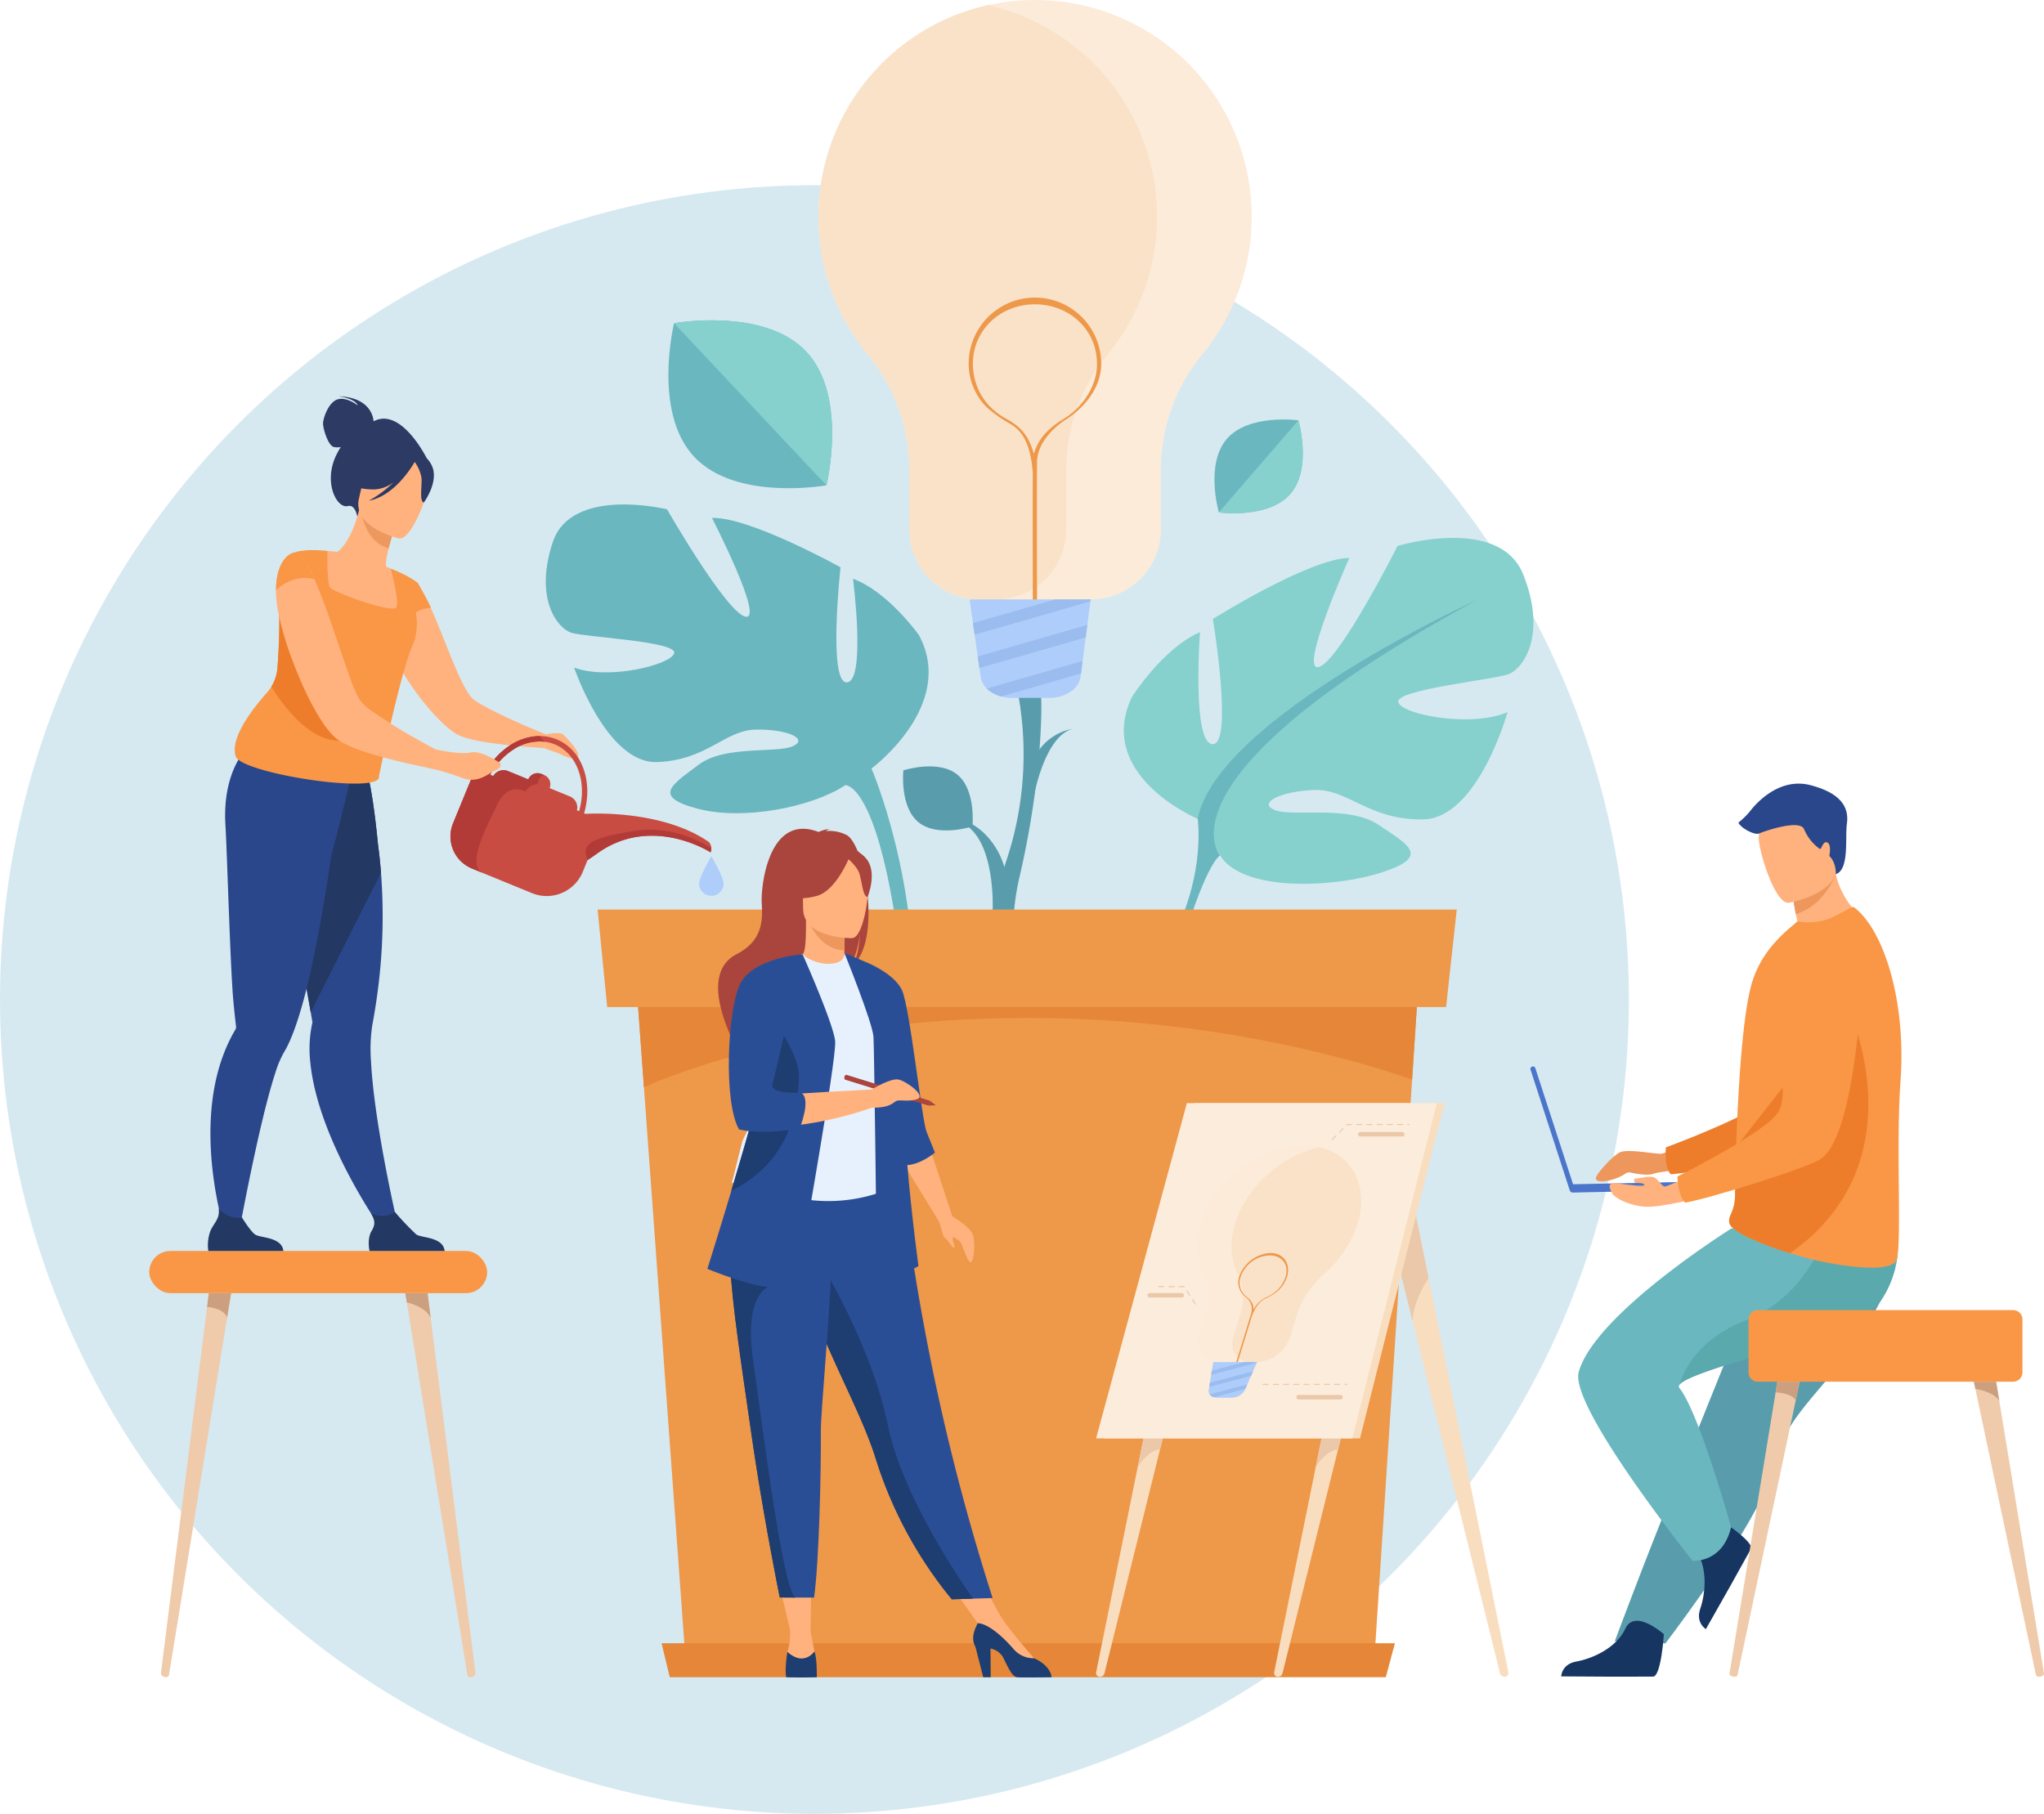 <svg xmlns="http://www.w3.org/2000/svg" width="547.109" height="485.573" viewBox="0 0 547.109 485.573">
  <g id="mitunsheader" transform="translate(-195.674 -130.606)">
    <circle id="Ellipse_16" data-name="Ellipse 16" cx="218" cy="218" r="218" transform="translate(195.674 180.18)" fill="#d6e9f1"/>
    <g id="Gruppe_664" data-name="Gruppe 664" transform="translate(-96.635 -10.394)">
      <g id="Gruppe_667" data-name="Gruppe 667" transform="translate(511.38 141)">
        <path id="Pfad_708" data-name="Pfad 708" d="M1417.983,985.04c-.005-.169.922-19.12-8.233-23.479l.646-.622c4.193,1.465,8.843,5.993,10.7,12.385,1.382,4.75.332,5.795.338,5.974Z" transform="translate(-1371.351 -741.276)" fill="#599dad"/>
        <g id="Gruppe_666" data-name="Gruppe 666" transform="translate(0)">
          <g id="Gruppe_665" data-name="Gruppe 665">
            <path id="Pfad_709" data-name="Pfad 709" d="M1266.42,199a57.762,57.762,0,0,0,13.21,36.85,48.355,48.355,0,0,1,11.1,30.731v16.187a18.766,18.766,0,0,0,18.71,18.71h29.941a18.764,18.764,0,0,0,18.71-18.71V266.55a48.546,48.546,0,0,1,11.161-30.774,58.012,58.012,0,0,0-55.25-93.841q-1.125.2-2.229.45A58.012,58.012,0,0,0,1266.423,199Z" transform="translate(-1266.42 -141)" fill="#fcebd9"/>
            <path id="Pfad_710" data-name="Pfad 710" d="M1266.42,202.78a57.762,57.762,0,0,0,13.21,36.85,48.355,48.355,0,0,1,11.1,30.731v16.187a18.766,18.766,0,0,0,18.71,18.71h4.6a18.764,18.764,0,0,0,18.71-18.71V270.335a48.547,48.547,0,0,1,11.161-30.774,58.014,58.014,0,0,0-32.143-93.391A58.012,58.012,0,0,0,1266.42,202.78Z" transform="translate(-1266.42 -144.785)" fill="#fae2c9"/>
            <path id="Pfad_711" data-name="Pfad 711" d="M1421.422,467.814a35.023,35.023,0,0,0,4.562,3.4c2.368,1.573,6.77,2.58,7.689,13.931-.048,10.084.019,35.454.021,35.738h1.125c0-.281-.064-24.551-.024-35.044h.024c0-.016,0-.265-.019-.688.005-1.12.011-2.055.021-2.741.078-6.531,7.225-11.056,7.3-11.1h0c4.691-2.872,9.87-8.321,9.87-15.185a17.738,17.738,0,0,0-35.476,0,16.544,16.544,0,0,0,4.9,11.683Zm.761-.279a16.537,16.537,0,0,1-4.536-11.407c0-9.16,7.45-15.943,16.61-15.943s16.61,6.783,16.61,15.943c0,6.531-4.528,12.131-9.018,14.786a21.135,21.135,0,0,0-3.879,2.9,13.365,13.365,0,0,0-4,6.432c-.959-3.335-2.411-6.826-7.338-9.377a20.056,20.056,0,0,1-4.45-3.338Z" transform="translate(-1376.308 -358.719)" fill="#ee9849"/>
            <path id="Pfad_712" data-name="Pfad 712" d="M1449.8,739.993l-.064.5-.822,6.306-.217,1.661v.013l-.22,1.672-.82,6.3-.217,1.661v.013l-.22,1.674-.12.924c-.418,3.2-4.075,5.642-8.447,5.642H1428.8a11.2,11.2,0,0,1-2.966-.391h0a9.535,9.535,0,0,1-2.293-.954l-.054-.032a7.615,7.615,0,0,1-1.492-1.139,5.409,5.409,0,0,1-1.634-3.067l-.348-2.443-.222-1.54h0l0-.038h0l-.217-1.508-.836-5.846-.22-1.535-.005-.035-.217-1.514-.906-6.331H1449.8Z" transform="translate(-1376.938 -579.519)" fill="#afcdfb"/>
            <g id="Gruppe_664-2" data-name="Gruppe 664" transform="translate(41.351 160.473)">
              <path id="Pfad_713" data-name="Pfad 713" d="M1448.369,740h-5.57c-8.985,2.6-17.9,5.165-22.03,6.331l.217,1.514.005.035.22,1.535c3.343-.927,11.375-3.226,31-8.916l.064-.5h-3.911Z" transform="translate(-1420.77 -740)" fill="#9abcef"/>
              <path id="Pfad_714" data-name="Pfad 714" d="M1425.764,775.368h0l0,.037h0l.222,1.543c3.869-1.088,11.847-3.376,28.467-8.192l.22-1.672v-.013l.217-1.661c-10.5,3.041-23.214,6.711-29.343,8.455l.217,1.506Z" transform="translate(-1424.269 -758.602)" fill="#9abcef"/>
              <path id="Pfad_715" data-name="Pfad 715" d="M1436.075,809.968l.054.032a9.583,9.583,0,0,0,2.293.954h0c4.557-1.307,11.324-3.26,21.384-6.175l.217-1.674v-.013l.22-1.661c-8.985,2.6-19.3,5.58-25.665,7.4a7.621,7.621,0,0,0,1.492,1.139Z" transform="translate(-1430.88 -784.973)" fill="#9abcef"/>
            </g>
          </g>
          <path id="Pfad_716" data-name="Pfad 716" d="M1351,907.871s-1.045,9.749,4.061,13.9,14.432,1.123,14.432,1.123,1.045-9.749-4.061-13.9S1351,907.871,1351,907.871Z" transform="translate(-1328.276 -701.645)" fill="#599dad"/>
          <path id="Pfad_717" data-name="Pfad 717" d="M1432.524,930.8a110.565,110.565,0,0,1,4.972-48.147,90.114,90.114,0,0,0,3.587-44.362h5.971c.153.865.568,20.754-5.792,48.008-5.722,24.526,4.964,44.5,2.69,44.5h-11.429Z" transform="translate(-1387.455 -651.484)" fill="#599dad"/>
          <path id="Pfad_718" data-name="Pfad 718" d="M1478.849,887.531c.032-.126,2.883-16.481,10.55-18.341h0a14.268,14.268,0,0,0-10.218,7.472c-1.811,3.4-1.176,4.361-1.211,4.5Z" transform="translate(-1421.237 -674.106)" fill="#599dad"/>
        </g>
      </g>
      <g id="Gruppe_671" data-name="Gruppe 671" transform="translate(332.253 475.889)">
        <rect id="Rechteck_66" data-name="Rechteck 66" width="90.449" height="11.289" rx="5.645" transform="translate(0)" fill="#f99746"/>
        <g id="Gruppe_670" data-name="Gruppe 670" transform="translate(3.135 11.287)">
          <g id="Gruppe_668" data-name="Gruppe 668">
            <path id="Pfad_719" data-name="Pfad 719" d="M628.277,1433.17l-1.074,6.606L611.648,1535.4a.772.772,0,0,1-.812.587c-.8,0-1.42-.555-1.337-1.192l12.337-97.926.466-3.7h5.974Z" transform="translate(-609.492 -1433.17)" fill="#efcbab"/>
            <path id="Pfad_720" data-name="Pfad 720" d="M662.01,1433.17l-1.074,6.606c-.737-2.631-5.366-2.907-5.366-2.907l.466-3.7Z" transform="translate(-643.226 -1433.17)" fill="#cca07f"/>
          </g>
          <g id="Gruppe_669" data-name="Gruppe 669" transform="translate(65.397 0.003)">
            <path id="Pfad_721" data-name="Pfad 721" d="M871.04,1536a.77.77,0,0,1-.812-.587l-15.554-95.625-.67-4.12-.4-2.483h5.974l.466,3.7.364,2.9,11.97,95.022c.086.638-.536,1.192-1.337,1.192Z" transform="translate(-853.6 -1433.18)" fill="#efcbab"/>
            <path id="Pfad_722" data-name="Pfad 722" d="M860.4,1439.788c-1.519-3.148-6.4-4.115-6.4-4.115h0l-.4-2.483h5.974l.466,3.7.364,2.9Z" transform="translate(-853.6 -1433.187)" fill="#cca07f"/>
          </g>
        </g>
      </g>
      <g id="Gruppe_672" data-name="Gruppe 672" transform="translate(347.956 247.084)">
        <path id="Pfad_723" data-name="Pfad 723" d="M784.975,543.691c-.019-.544-.439-6.4-9.366-6.711,0,0,4.388.522,5.149,2.454,0,0-2.99-2.384-5.422-1.618s-3.863,5.031-3.877,6.432,1.337,5.923,2.883,6.309a4.676,4.676,0,0,0,1.87,0,21.029,21.029,0,0,0-1.2,2.141c-3.563,7.311.112,14.456,3.126,13.668,1.934-.506,2.481,2.794,2.481,2.794l18.788-15.209s-6.9-14.279-14.432-10.261Z" transform="translate(-740.637 -536.98)" fill="#2c3a64"/>
        <path id="Pfad_724" data-name="Pfad 724" d="M992.486,873.858s3.724-.726,4.573,0,4.889,4.828,4.024,6.175-5.01-1.114-5.872-1.347-3.271-1.173-3.271-1.173l.544-3.654Z" transform="translate(-902.05 -783.371)" fill="#ffb27d"/>
        <path id="Pfad_725" data-name="Pfad 725" d="M756.645,1027.164l-3.992,1.487s-17.333-24.042-19.468-45.193a32.115,32.115,0,0,1,.571-10.812s-.169-.967-.466-2.679c-.137-.8-.305-1.76-.5-2.861-.563-3.228-1.34-7.646-2.226-12.677-2.039-11.576-4.683-26.375-6.735-37.252l1.074-.346,11.635-3.753,2.406-7.638,8.664-2.28s1.934,3.785,3.665,21.671c.319,2.347.608,4.932.828,7.737a153.012,153.012,0,0,1-.825,31.326q-.595,4.661-1.522,9.615a42.885,42.885,0,0,0-.332,9.494c.873,17.29,7.22,44.161,7.22,44.161Z" transform="translate(-705.767 -805.06)" fill="#2b478b"/>
        <path id="Pfad_726" data-name="Pfad 726" d="M752.112,932.558l-18.812,37.4c-.137-.8-.305-1.76-.5-2.861-.563-3.228-1.339-7.646-2.226-12.677-2.039-11.576-4.683-26.375-6.735-37.252l1.074-.346,11.635-3.753,2.406-7.638,8.664-2.28s1.934,3.785,3.665,21.671C751.6,927.167,751.892,929.753,752.112,932.558Z" transform="translate(-705.775 -805.052)" fill="#233862"/>
        <path id="Pfad_727" data-name="Pfad 727" d="M696.31,896.069l-.437-3.734c-7.295,1.937-26.79-5.414-26.79-5.414s-7.067,6.213-6.14,21.105c.453,7.268,1.281,38.157,2.143,47.3.313,3.314.587,5.672.7,6.612v.008a1.312,1.312,0,0,1-.212.809,42.977,42.977,0,0,0-3.191,6.708c-8.482,22.6,1.307,50.435,1.307,50.435l2.54-1.023s5.57-30.977,10.095-44.662a27.167,27.167,0,0,1,2.181-5.235c1.966-3.175,3.793-8.367,5.452-14.536,3.132-11.67,5.655-26.849,7.332-38.567.23.011,5.018-19.806,5.018-19.806Z" transform="translate(-658.248 -793.17)" fill="#2b478b"/>
        <path id="Pfad_728" data-name="Pfad 728" d="M876.728,761.8l-.544,3.654s-.241,0-.664-.029c-1.329-.091-4.56-.271-8.214-.664-5.5-.544-12.021-1.511-14.617-3.11-3.957-2.416-10.448-9.816-14.678-17.215a5.033,5.033,0,0,1-.3-.544c-2.2-3.927-3.745-7.823-3.866-10.933a15.572,15.572,0,0,1,.514-4.954,12.63,12.63,0,0,1,2.234-4.469,2.246,2.246,0,0,1,.423-.514,10.452,10.452,0,0,1,2.869-2.446c.726-.3,1.511.062,2.325.935v.029a13.818,13.818,0,0,1,2.084,3.081c.029.029.062.062.062.091.15.271.3.573.482.906a.714.714,0,0,1,.121.212q.5,1.041,1,2.175c3.716,8.093,7.67,20.355,10.963,24.009,1.42,1.57,7.914,4.651,13.076,6.947C873.709,760.59,876.728,761.8,876.728,761.8Z" transform="translate(-786.292 -671.311)" fill="#ffb27d"/>
        <path id="Pfad_729" data-name="Pfad 729" d="M784.08,677.784a22.782,22.782,0,0,1-8.4,1.969c-12.543.689-15.391-10.309-15.908-17.607a10.555,10.555,0,0,1,4.305-.544c.889.048,1.819.139,2.583.236,1.535-.8,4.292-4.7,5.883-11.209l.541.252,9.05,4.254s-.962,2.944-1.672,5.763c-.555,2.2-.951,4.337-.619,4.932.713.289,1.141.471,1.141.471a.042.042,0,0,0,0,.011A61.969,61.969,0,0,1,784.08,677.784Z" transform="translate(-732.079 -620.183)" fill="#ffb27d"/>
        <path id="Pfad_730" data-name="Pfad 730" d="M818.492,655.817s-.962,2.942-1.672,5.763c-5.291-1.476-6.9-7.038-7.381-10.02l9.052,4.254Z" transform="translate(-768.442 -620.864)" fill="#ed985f"/>
        <path id="Pfad_731" data-name="Pfad 731" d="M817.564,616.176s-12.658-2.928-10.711-10.783,1.623-13.521,9.786-11.983,8.985,4.924,8.975,7.7-4.7,15.624-8.048,15.064Z" transform="translate(-766.399 -578.107)" fill="#ffb27d"/>
        <path id="Pfad_732" data-name="Pfad 732" d="M817.635,592.732c-1.361-2.848-2.963-2.7-3.965-2.191a9.078,9.078,0,0,0-11.78-1.007,15.452,15.452,0,0,1-7.11,7.641s1.945,1.991,7.579,1.948a9.27,9.27,0,0,0,5.029-1.894,30.3,30.3,0,0,1-6.6,4.921c7.054-1.35,11.785-9.519,12.27-10.384a10.182,10.182,0,0,1,1.838,4.348c.131,2.157-.611,6.341.624,6.5,0,0,4.158-5.615,2.119-9.883Z" transform="translate(-757.71 -574.187)" fill="#2c3a64"/>
        <path id="Pfad_733" data-name="Pfad 733" d="M735.734,706.194c-.455-1.369-3.5-6.684-3.5-6.684h0c-.013-.013-1.937-1.776-7.287-3.877a.043.043,0,0,0,0,.011c.086.313,2.368,8.586,1.535,10.352-.847,1.795-16.881-4-17.757-5.323-.7-1.061-.721-6.676-.7-8.862,0-.544.011-.876.011-.876s-5.985-.812-9.35.552a25.922,25.922,0,0,1,1.819,6.071c.046.3.086.605.115.908a12.017,12.017,0,0,1,.048,1.91,3.644,3.644,0,0,1-1.157,2.277,17.609,17.609,0,0,1-2.411,2c-.622.45-1.291.922-1.98,1.433h0a161.965,161.965,0,0,1-.488,16.489,11.282,11.282,0,0,1-2.789,6.274c-3.536,3.965-9.8,11.868-8.426,16.789.1,4.64,39.234,10.735,38.4,5.639,0,0,5.88-28.341,9.058-35.184.115-.252.217-.5.313-.747a15.985,15.985,0,0,0,.5-7.962,7.329,7.329,0,0,1,4.056-1.19Z" transform="translate(-676.04 -649.514)" fill="#f99746"/>
        <path id="Pfad_734" data-name="Pfad 734" d="M738.039,774.413c-7.718-.08-14.255-8.1-18.249-14.5a11.1,11.1,0,0,0,1.6-4.678,161.2,161.2,0,0,0,.488-16.489h0c.691-.512,1.358-.983,1.98-1.433a17.609,17.609,0,0,0,2.411-2c6.32,10.684,22.231,39.216,11.764,39.1Z" transform="translate(-702.81 -682.177)" fill="#ed7d2b"/>
        <path id="Pfad_735" data-name="Pfad 735" d="M770.582,747.767l-1.058,3.866s-1.329-.241-3.443-.635c-.635-.121-1-.212-1-.212-1.691-.332-3.716-.785-5.921-1.267h-.029c-3.775-.906-8-1.993-11.568-3.2a31.757,31.757,0,0,1-6.162-2.749,4.03,4.03,0,0,1-.423-.3c-3.534-2.566-7.732-10.116-10.992-18.212-.453-1.117-.876-2.234-1.3-3.322a82.341,82.341,0,0,1-3.443-11.477,32.313,32.313,0,0,1-.814-5.465,13.091,13.091,0,0,1-.029-1.54c.062-8.758,4.41-9.966,4.41-9.966.091-.029.182-.062.3-.091.755-.121,1.54.391,2.355,1.388a27.436,27.436,0,0,1,3.231,5.706c1.723,3.9,3.534,8.94,5.224,13.952.935,2.749,1.843,5.5,2.749,8.032.514,1.54,1.026,2.99,1.511,4.319a41.406,41.406,0,0,0,2.537,5.888,14.591,14.591,0,0,0,3.716,3.351,135.471,135.471,0,0,0,11.959,7.429c1.69.967,3.293,1.843,4.621,2.566,2.143,1.179,3.563,1.932,3.563,1.932Z" transform="translate(-706.177 -651.33)" fill="#ffb27d"/>
        <path id="Pfad_736" data-name="Pfad 736" d="M734.708,700.343c-5.813-1.6-10.3,2.936-10.3,2.936.072-8.744,4.426-9.942,4.426-9.942,1.752-.726,3.78,2.307,5.872,7Z" transform="translate(-706.192 -651.37)" fill="#f99746"/>
        <path id="Pfad_737" data-name="Pfad 737" d="M676.619,1360.08h-20.1a11.032,11.032,0,0,1,.568-5.388c1-2.229,2.583-3.244,2.2-5.942a7.244,7.244,0,0,0,6.263,2.4c.356.579,2.3,3.668,3.488,4.522,1.313.943,7.172.608,7.574,4.412Z" transform="translate(-656.407 -1131.275)" fill="#233862"/>
        <path id="Pfad_738" data-name="Pfad 738" d="M837.427,1362.547h-20.1s-.753-3.207.568-5.388c1.168-1.932.721-3.03-.145-4.627a7.811,7.811,0,0,0,3.386.638,7.076,7.076,0,0,0,2.99-1.05,72.682,72.682,0,0,0,5.728,6.017c1.313.943,7.172.608,7.574,4.412Z" transform="translate(-774.059 -1133.742)" fill="#233862"/>
        <path id="Pfad_739" data-name="Pfad 739" d="M904.456,911.949l2.781,1.139,13.339,5.468a10.414,10.414,0,0,0,13.55-5.671l1.307-3.188q1.266-.828,2.607-1.787c14.566-10.478,30.313-.281,30.313-.281a2.6,2.6,0,0,0,.206-1.1,2.706,2.706,0,0,0-.64-1.658c-9.811-6.813-23.792-7.63-29.943-7.63-1.948,0-3.108.08-3.108.08l-.372-.153c2.492-8.426-.552-17.006-7.343-19.79a11.943,11.943,0,0,0-4.487-.889,14.812,14.812,0,0,0-8.409,2.767,19.908,19.908,0,0,0-6.231,7.089,3.23,3.23,0,0,0-3.839,1.883l-4.777,11.651a9.276,9.276,0,0,0,5.053,12.069ZM923.8,886.938l-.753-.311a2.664,2.664,0,0,0-1-.2,2.693,2.693,0,0,0-2.491,1.666l-5.436-2.229a3.19,3.19,0,0,0-3.941,1.334l-.8-.329a18.309,18.309,0,0,1,6.3-6.832,12.656,12.656,0,0,1,8.318-2.015,10.206,10.206,0,0,1,2.612.691c6.065,2.486,8.76,10.228,6.55,17.9l-.581-.238a3.186,3.186,0,0,0-1.873-3.719l-5.433-2.229a2.688,2.688,0,0,0-1.465-3.5Z" transform="translate(-833.804 -785.534)" fill="#c94c43"/>
        <path id="Pfad_740" data-name="Pfad 740" d="M1034.3,978.2q1.266-.828,2.607-1.787c14.566-10.478,30.313-.281,30.313-.281a2.6,2.6,0,0,0,.206-1.1c-2.2-1.452-10.467-6.282-20.7-4.632-12,1.934-14.167,3.6-12.422,7.8Z" transform="translate(-932.675 -854.04)" fill="#b23b38"/>
        <path id="Pfad_741" data-name="Pfad 741" d="M904.449,911.942l2.781,1.139c-4.166-2.274.994-11.887,4.013-18.233s7.584-3.445,7.584-3.445a3.629,3.629,0,0,1,3.287-2.012,2.536,2.536,0,0,1,1.68-2.462l-.753-.311a2.664,2.664,0,0,0-1-.2,2.693,2.693,0,0,0-2.491,1.666l-5.436-2.229a3.19,3.19,0,0,0-3.941,1.334l-.8-.33a18.309,18.309,0,0,1,6.3-6.831,12.656,12.656,0,0,1,8.318-2.015,5.892,5.892,0,0,1-1.329-1.535,14.812,14.812,0,0,0-8.409,2.767,19.909,19.909,0,0,0-6.231,7.089,3.23,3.23,0,0,0-3.839,1.883L899.4,899.87a9.275,9.275,0,0,0,5.053,12.069Z" transform="translate(-833.797 -785.527)" fill="#b23b38"/>
        <path id="Pfad_742" data-name="Pfad 742" d="M894.3,895.248c-1.932.814-4.651,3.654-9,1.932a67.194,67.194,0,0,0-8-2.446c-.635-.121-1-.212-1-.212l1.723-5.012a.989.989,0,0,0,.212.062c1.117.241,6.794,1.449,9.452.847,2.99-.694,8,2.9,8,2.9s.544,1.147-1.39,1.932Z" transform="translate(-817.39 -795.066)" fill="#ffb27d"/>
        <path id="Pfad_743" data-name="Pfad 743" d="M1147.15,1003.883c0-1.814,3.285-7.413,3.285-7.413s3.285,5.6,3.285,7.413a3.285,3.285,0,0,1-6.569,0Z" transform="translate(-1015.679 -873.372)" fill="#afcdfb"/>
      </g>
      <g id="Gruppe_678" data-name="Gruppe 678" transform="translate(438.394 226.747)">
        <path id="Pfad_744" data-name="Pfad 744" d="M1093.889,680.092s-8.273-11.681-17.668-15.11c0,0,3.512,27.4-1.624,27.733s-1.715-30.809-1.715-30.809-24.473-13.588-34.412-13.21c0,0,14.07,27.374,9.007,26.437s-21.028-28.741-21.028-28.741-25.542-6.3-30.581,8.763,1.206,23.1,4.975,24.283,28.333,2.3,27.511,5.449-17.7,7.279-26.777,3.869c0,0,8.726,25.78,22.188,25.29s18.094-8.535,26.418-8.688,14.252,2.435,9.977,4.423-18.212-.332-25.242,4.967-12.653,8.487-.37,11.766,30.822-.423,39.62-6.285c.027-.016,7.2-.587,12.854,32.641,2.178,12.808.5,31.811.5,31.811l4.56-.694c2.529-37.244-10.914-68.211-10.914-68.211s22.806-16.862,12.715-35.687Z" transform="translate(-993.984 -595.788)" fill="#6bb7bf"/>
        <g id="Gruppe_674" data-name="Gruppe 674" transform="translate(154.722 58.24)">
          <path id="Pfad_745" data-name="Pfad 745" d="M1591.285,753.68s-27.479-11.547-17.644-32.55c0,0,8.281-13.151,18.268-17.422,0,0-2.2,29.911,3.392,29.976s.046-33.506.046-33.506,25.737-16.173,36.536-16.35c0,0-13.647,30.509-8.211,29.2s21.108-32.4,21.108-32.4,27.323-8.326,33.675,7.7.051,25.119-3.965,26.621-30.587,4.161-29.507,7.528,19.618,6.853,29.26,2.62c0,0-7.943,28.467-22.571,28.727s-20.12-8.193-29.156-7.866-15.311,3.477-10.558,5.382,19.728-1.433,27.661,3.9,14.218,8.46,1.093,12.736-37.439,5.286-43.432-4.506l-5.993-9.789Z" transform="translate(-1571.515 -678.462)" fill="#86d1cd"/>
          <g id="Gruppe_673" data-name="Gruppe 673" transform="translate(11.455 16.478)">
            <path id="Pfad_746" data-name="Pfad 746" d="M1709.28,739.97s-69.7,31.621-75.007,58.74c0,0,1.672,11.675-4.043,25.933l.584,5.168s5.591-18.429,9.452-21.309c0,0-18.767-20.907,69.014-68.532Z" transform="translate(-1625.954 -739.97)" fill="#6bb7bf"/>
            <path id="Pfad_747" data-name="Pfad 747" d="M1618.544,1046.226s-9.24,18.207-.544,38.114l2.783-1.1s-5.358-22.4-.814-34.49S1618.544,1046.226,1618.544,1046.226Z" transform="translate(-1614.271 -961.553)" fill="#6bb7bf"/>
          </g>
        </g>
        <g id="Gruppe_675" data-name="Gruppe 675" transform="translate(32.818)">
          <path id="Pfad_748" data-name="Pfad 748" d="M1153.389,469.46c11.263,11.983,5.4,35.786,5.4,35.786s-24.119,4.369-35.382-7.614-5.4-35.786-5.4-35.786S1142.126,457.477,1153.389,469.46Z" transform="translate(-1116.484 -461.069)" fill="#6bb7bf"/>
          <path id="Pfad_749" data-name="Pfad 749" d="M1157.552,469.46c11.263,11.983,5.4,35.786,5.4,35.786l-40.785-43.4S1146.289,457.477,1157.552,469.46Z" transform="translate(-1120.647 -461.069)" fill="#86d1cd"/>
        </g>
        <g id="Gruppe_676" data-name="Gruppe 676" transform="translate(178.982 26.548)">
          <path id="Pfad_750" data-name="Pfad 750" d="M1682.406,580.066c-5.878,6.807-19.158,4.978-19.158,4.978s-3.751-12.87,2.127-19.677,19.158-4.978,19.158-4.978S1688.283,573.259,1682.406,580.066Z" transform="translate(-1662.069 -560.165)" fill="#6bb7bf"/>
          <path id="Pfad_751" data-name="Pfad 751" d="M1685.628,580.677c-5.878,6.807-19.158,4.978-19.158,4.978L1687.755,561S1691.505,573.87,1685.628,580.677Z" transform="translate(-1665.291 -560.776)" fill="#86d1cd"/>
        </g>
        <g id="Gruppe_677" data-name="Gruppe 677" transform="translate(13.871 157.741)">
          <path id="Pfad_752" data-name="Pfad 752" d="M1291.788,1066.59l-.008.11-2.66,40.911-9.888,151.9H1094.384L1083.5,1109.69l-3-41.289-.131-1.811Z" transform="translate(-1071.098 -1062.111)" fill="#ee9849"/>
          <path id="Pfad_753" data-name="Pfad 753" d="M1292.138,1067l-2.66,40.911c-13.926-4.854-52.624-16.505-103.041-16.505-63.67,0-102.58,18.587-102.58,18.587l-3-41.289,211.278-1.7Z" transform="translate(-1071.457 -1062.411)" fill="#e58638"/>
          <path id="Pfad_754" data-name="Pfad 754" d="M1272.874,1075.977H1048.329l-2.569-26.107h229.967Z" transform="translate(-1045.76 -1049.87)" fill="#ee9849"/>
          <path id="Pfad_755" data-name="Pfad 755" d="M1303.534,1792.113h-191.66l-2.194-9.093h196.287Z" transform="translate(-1092.556 -1586.607)" fill="#e58638"/>
        </g>
      </g>
      <g id="Gruppe_680" data-name="Gruppe 680" transform="translate(481.651 362.869)">
        <path id="Pfad_756" data-name="Pfad 756" d="M1417.279,1735.422v-1.57s-7.268-8.064-9.5-12.165l-6.132-11.327-8.029,1.985,10.191,14.443,13.47,8.637Z" transform="translate(-1329.814 -1511.794)" fill="#ffb27d"/>
        <path id="Pfad_757" data-name="Pfad 757" d="M1205.964,984.973c1.4-5.771-.63-8.458-2.465-9.888-.871-2.124-1.865-3.654-2.88-4.23a10.4,10.4,0,0,0-5.623-1.077,2.626,2.626,0,0,1,1.187-.563,8.74,8.74,0,0,0-3.11.812c-13.39-5.16-15.5,14.558-15.214,19.136s.241,9.974-6.724,13.583c-13.293,6.885,4.418,32.837,4.418,32.837-.338-3.7,16.741-23.235,25.652-29.086,2.17-3.193,2.939-8.835,3-9.28-.375,4.474-1.139,6.982-1.824,8.393,4.061-3.737,4.662-12.715,3.587-20.642Z" transform="translate(-1163.311 -969.172)" fill="#a9453d"/>
        <path id="Pfad_758" data-name="Pfad 758" d="M1260.451,1073.524c.046.021-4.3,2.277-7.571,1.382-3.076-.839-5.085-4.828-5.042-4.836,1.3-.257,1.677-2.049,1.65-9.741l.589.115,9.9,1.961s-.225,3.116-.233,6.052c-.005,2.465.142,4.8.707,5.066Z" transform="translate(-1223.087 -1035.909)" fill="#ffb27d"/>
        <path id="Pfad_759" data-name="Pfad 759" d="M1266.082,1062.738s-.225,3.116-.233,6.052c-5.54-.155-8.468-5.211-9.668-8.01l9.9,1.961Z" transform="translate(-1229.194 -1036.238)" fill="#ed975d"/>
        <path id="Pfad_760" data-name="Pfad 760" d="M1286.868,1427.546l-5.248.161-5.68.174a112.113,112.113,0,0,1-20.481-38.026q-.257-.816-.544-1.653c-4.029-11.745-12.377-26.488-16.779-39.832-.7-2.124-1.329-4.126-1.894-6.02-.18-.605-.356-1.2-.525-1.79a141.62,141.62,0,0,1-5.047-26.571l31.776.255a592.391,592.391,0,0,0,24.422,113.3Z" transform="translate(-1210.519 -1221.612)" fill="#2a4e96"/>
        <path id="Pfad_761" data-name="Pfad 761" d="M1220.776,1134.252c-.08,15.12,2.218,21.609,2.218,21.609a42.7,42.7,0,0,1-29.775,1.824c-.19-.059-13.39-3.073-13.39-3.073.271-.614,2.676-10.8,2.942-11.365,3.413-7.332,6.006-10.545,6.411-12.8a47.968,47.968,0,0,0,.394-12.669,101.537,101.537,0,0,0-3.922-19.894c4.407-1,8.533-2.765,13.116-4.485,1.056,1.313,4.278,2.687,7.075,2.625,3.22-.07,4.265-1.449,4.1-2.955,3.432,1.91,6.172,3.713,6.172,3.713,2.917,5.069,8.833,9.987,9.261,17.762.107,1.91-4.6,19.281-4.605,19.7Z" transform="translate(-1173.299 -1059.877)" fill="#e7f1fd"/>
        <path id="Pfad_762" data-name="Pfad 762" d="M1263.806,1018.031s-13.108.217-13.116-7.949-1.707-13.636,6.663-14.118,10,2.631,10.665,5.355-.8,16.446-4.209,16.712Z" transform="translate(-1225.067 -988.75)" fill="#ffb27d"/>
        <path id="Pfad_763" data-name="Pfad 763" d="M1251.8,990.811s-3.59,9.58-9.1,10.995-7.9-.059-7.9-.059a15.6,15.6,0,0,0,5.1-9.216s9.187-6.28,11.892-1.723Z" transform="translate(-1213.542 -983.798)" fill="#a9453d"/>
        <path id="Pfad_764" data-name="Pfad 764" d="M1294.913,993.975s2.679,2.138,3.333,4.217.948,6.36,2.194,6.213c0,0,2.7-6.51-.335-10.194-3.223-3.906-5.195-.238-5.195-.238Z" transform="translate(-1257.548 -986.185)" fill="#a9453d"/>
        <path id="Pfad_765" data-name="Pfad 765" d="M1235.4,1737.111c-.447-2.454-1.294-6.7-1.294-6.7l.2-15.053h-9.143l3.421,14.411a14.694,14.694,0,0,1-.7,6.017s-.879,4,3.062,4.075,4.908-.3,4.461-2.751Z" transform="translate(-1206.485 -1515.455)" fill="#ffb27d"/>
        <path id="Pfad_766" data-name="Pfad 766" d="M1234.113,1791.324s-.742,4.785-.295,6.791c0,0,1.163.078,4.026.078,2.714,0,4.166-.078,4.166-.078s.083-5.146-.64-6.9c0,0-2.792,4.19-7.252.1Z" transform="translate(-1212.718 -1570.991)" fill="#1e3d70"/>
        <path id="Pfad_767" data-name="Pfad 767" d="M1356.336,1285.96l6.191,18.876-3.531,1.414-10.236-16.674Z" transform="translate(-1296.972 -1201.092)" fill="#ffb27d"/>
        <path id="Pfad_768" data-name="Pfad 768" d="M1442,1777.463s-7.908.15-9.248,0-2.371-2.572-3.823-5.471a4.872,4.872,0,0,0-3.29-2.2l.064,7.67H1423.7l-2.071-8.091c-1.286-2.363-.311-4.5.595-6.363,1.053,0,4.094.707,9.46,6.754a7.031,7.031,0,0,0,5.645,2.633.39.39,0,0,0,.08.043c4.461,2.006,4.594,5.026,4.594,5.026Z" transform="translate(-1349.865 -1550.339)" fill="#1e3d70"/>
        <path id="Pfad_769" data-name="Pfad 769" d="M1316.51,1146.581s-.959-2.462-2.232-5.575-4.474-33.4-6.585-37.922-9.411-7.413-9.411-7.413l-6.022-2.6s7.584,18.734,7.807,22.528.892,62,.892,62-.447,2.676,4.683,1.562,6.467-2.232,6.467-2.232-1.862-13.634-2.979-27.021c3.7-.228,7.381-3.33,7.381-3.33Z" transform="translate(-1255.608 -1059.877)" fill="#2a4e96"/>
        <path id="Pfad_770" data-name="Pfad 770" d="M1295.412,1490.615l-5.679.174a112.112,112.112,0,0,1-20.481-38.026q-.257-.816-.544-1.653c-4.029-11.745-12.377-26.488-16.779-39.832-.7-2.125-1.329-4.126-1.894-6.02-.18-.605-.356-1.2-.525-1.789l4.68-3.55s14.049,22.75,18.4,44.158c3.777,18.6,18.909,40.973,22.825,46.537Z" transform="translate(-1224.311 -1284.522)" fill="#1e3d70"/>
        <path id="Pfad_771" data-name="Pfad 771" d="M1202.289,1429.577c.08,10.411-.448,34.348-1.8,44.257h-5.031c-2.781,0-4.169-.04-4.169-.04-3.4-17.229-5.821-31.487-7.584-43.77-1.444-10.081-2.73-18.724-3.719-26.163-.994-7.488-1.685-13.757-1.934-19.053-.037-.833-.067-1.645-.083-2.433s-.019-1.562-.013-2.309l27.455-2.676c-.346,18.241-3.167,46.138-3.124,52.19Z" transform="translate(-1171.923 -1268.027)" fill="#2a4e96"/>
        <path id="Pfad_772" data-name="Pfad 772" d="M1195.726,1494.1c-2.781,0-4.169-.04-4.169-.04-3.4-17.229-5.822-31.486-7.584-43.77-1.444-10.081-2.73-18.724-3.718-26.163-.994-7.488-1.685-13.757-1.934-19.053l10.073,5.926s-6.43,2.269-3.976,19.442,7.89,61.229,11.305,63.659Z" transform="translate(-1172.193 -1288.292)" fill="#1e3d70"/>
        <path id="Pfad_773" data-name="Pfad 773" d="M1180.279,1177.541s-1.934,6.987-8.624,6.095-16.205-4.905-16.205-4.905,2.859-9.036,6.413-20.9c4.305-14.37,9.634-32.9,12.144-44.579a72.641,72.641,0,0,0,1.366-7.967l5.551-10.77s8.278,18.576,8.723,23.259-9.369,59.774-9.369,59.774Z" transform="translate(-1155.45 -1060.932)" fill="#2a4e96"/>
        <path id="Pfad_774" data-name="Pfad 774" d="M1191.234,1117.063l7.327-22.563c-.019.008-9.253,2.749-13.9,5.093,0,0-2.9,3.743-4.7,12.377,0,0-1.9,20.73,2.339,28.315,0,0,13.382,2.676,34.792-4.683v-4.908s-23.417,1.227-28.213,1.784l2.352-15.418Z" transform="translate(-1173.086 -1060.924)" fill="#ffb27d"/>
        <path id="Pfad_775" data-name="Pfad 775" d="M1197.508,1178.775c-.3,7.584-2.084,22.3-17.992,30.185-.043.019-.086.043-.126.059,4.305-14.37,9.634-32.9,12.144-44.579C1194.457,1168.807,1197.672,1174.6,1197.508,1178.775Z" transform="translate(-1172.976 -1112.127)" fill="#1e3d70"/>
        <path id="Pfad_776" data-name="Pfad 776" d="M1196.613,1094.5s-13.583.956-16.854,8.243-4.313,31.521-.147,38.658c0,0,5.733,1.632,15.871-.262l.375-.072s3.234-7.917.335-9.478c0,0-8.549.445-7.657-2.379s8.08-34.709,8.08-34.709Z" transform="translate(-1171.138 -1060.924)" fill="#2a4e96"/>
        <g id="Gruppe_679" data-name="Gruppe 679" transform="translate(36.648 65.869)">
          <path id="Pfad_777" data-name="Pfad 777" d="M1315.124,1221.973l-.4,1.286-22.287-6.933a.852.852,0,0,1-.15-.788.636.636,0,0,1,.552-.5l22.287,6.933Z" transform="translate(-1292.247 -1215.04)" fill="#a9453d"/>
          <path id="Pfad_778" data-name="Pfad 778" d="M1378.162,1242.136l-1.613-1.216-.4,1.286Z" transform="translate(-1353.672 -1233.987)" fill="#a9453d"/>
        </g>
        <path id="Pfad_779" data-name="Pfad 779" d="M1388.368,1354.49s5.653,3.124,6.4,5.505.233,7.365-.664,7.29-2.237-5.355-2.979-5.728-1.784-1.487-1.784-.67.745,2.307.372,2.529-1.562-2.082-2.382-2.529-1.163-4.126-1.958-5.111S1388.368,1354.49,1388.368,1354.49Z" transform="translate(-1323.694 -1251.262)" fill="#ffb27d"/>
        <path id="Pfad_780" data-name="Pfad 780" d="M1314.072,1222.27s5.055-3.113,7.177-2.636,7.525,4.394,4.927,5.243-4.7-.043-5.706.573-1.739,1.741-6.4,1.725,0-4.908,0-4.908Z" transform="translate(-1270.061 -1152.499)" fill="#ffb27d"/>
      </g>
      <g id="Gruppe_681" data-name="Gruppe 681" transform="translate(701.959 350.781)">
        <path id="Pfad_781" data-name="Pfad 781" d="M2068.646,1280.23s-6.44,3.662-8.243,3.662-8.881-1.369-10.855-.359-5.546,5.063-6.215,6.39c-1.206,2.382,4.851,1.331,7.713-.7a1.8,1.8,0,0,1,1.43-.295c1.481.324,4.563.884,6.05.332,2-.74,12.532-1.562,12.532-1.562l-2.411-7.467Z" transform="translate(-2025.66 -1184.808)" fill="#ed975d"/>
        <path id="Pfad_782" data-name="Pfad 782" d="M2168.623,1075.915s-6.676,47.459-17.735,51.708c-5.455,2.1-29.566,6.853-36.7,7.33,0,0-1.747-1.417-1.321-7.188,0,0,25.26-9.275,28.85-14.317,5.342-7.507-3.316-30.664,3.386-37.715s17.99-10.078,23.519.182Z" transform="translate(-2076.632 -1030.379)" fill="#ed7d2b"/>
        <path id="Pfad_783" data-name="Pfad 783" d="M2129.221,1391.076a83.052,83.052,0,0,1-6.524,9.331c-7.177,9.06-14.989,16.53-16.35,23.591a31.913,31.913,0,0,1-1.262,4.519c-.568,1.618-1.27,3.317-2.082,5.077a156.647,156.647,0,0,1-12.147,20.765c-7.86,11.648-15.252,21.365-15.252,21.365l-13.556-.579c.544-1.358,6.454-17.44,14.365-37.094,3.212-7.978,6.628-16.465,9.923-24.65q.659-1.64,1.313-3.26c1.007-2.5,2-4.97,2.966-7.37,7.426-18.456,13.341-33.15,13.341-33.15s29.681-11.244,32.764-3.957C2139.265,1371.672,2137.194,1377.558,2129.221,1391.076Z" transform="translate(-2039.478 -1245.557)" fill="#599dad"/>
        <path id="Pfad_784" data-name="Pfad 784" d="M2035.979,1764.17s-.694,11.185-2.859,11.346c-.287.021-10.976.021-10.976.021l-13.644-.08s.088-3.287,4.078-3.984,10.662-3.5,13.079-8.768c2.542-5.546,10.32,1.463,10.32,1.463Z" transform="translate(-2000.274 -1536.464)" fill="#163560"/>
        <path id="Pfad_785" data-name="Pfad 785" d="M2146.864,1658.813s9.427,6.06,8.514,8.026c-.121.263-5.331,9.594-5.331,9.594l-6.722,11.873s-2.826-1.68-1.49-5.5,2.143-11.016-1.281-15.7c-3.6-4.924,6.309-8.3,6.309-8.3Z" transform="translate(-2096.374 -1461.966)" fill="#163560"/>
        <path id="Pfad_786" data-name="Pfad 786" d="M2056.118,1457.458s7.989.769,10.314-8.964c0,0-8.576-30.774-13.84-37.292-.241-.3-.179-.627.14-.989,3.976-4.485,48.153-13.6,53.928-22.581a27.817,27.817,0,0,0,3.732-8.6,20.3,20.3,0,0,0,.273-9.267l-44.121-1.275s-36.633,22.9-40.9,38.468c-2.537,9.267,30.471,50.5,30.471,50.5Z" transform="translate(-2012.728 -1249.423)" fill="#6bb7bf"/>
        <path id="Pfad_787" data-name="Pfad 787" d="M2127.11,1415.714c3.976-4.485,48.153-13.6,53.928-22.582a27.821,27.821,0,0,0,3.732-8.6v-5.583l-18.753-2.95s-5.318,16.363-21.068,22.5C2130.2,1404.245,2127.4,1414.444,2127.11,1415.714Z" transform="translate(-2087.108 -1254.921)" fill="#5aa9ad"/>
        <path id="Pfad_788" data-name="Pfad 788" d="M2223.73,1026.576c8.927,2.307,23.723-5.964,23.723-5.964a21.888,21.888,0,0,1-7.874-12.345c-.107-.429-.2-.865-.292-1.315-.935-.2-2.7-.573-4.584-.972l-6.818,6.108a58.723,58.723,0,0,0,1.007,6.9c.147.761.316,1.578.514,2.446a21.038,21.038,0,0,0-5.677,5.144Z" transform="translate(-2157.843 -984.031)" fill="#ffb27d"/>
        <path id="Pfad_789" data-name="Pfad 789" d="M2222.112,1093.884c-1.278,17.194.4,43.347-1.047,47.874-1.251,3.909-15.514,1.583-21.207.279-2.106-.482-4.659-1.173-7.295-1.988-7.351-2.277-15.364-5.527-16.224-7.941a2.3,2.3,0,0,1-.08-.279,2.187,2.187,0,0,1,.016-1.013c.287-1.23,1.39-2.561,1.522-5.607.145-3.4.123-7.4.252-11.713.005-.485.013-1.013.067-1.5v-.177c.005-.094.005-.182.008-.276.123-4.8.375-9.851.664-14.858.185-3.145.4-6.258.646-9.243.64-7.7,1.506-14.552,2.65-18.884,1.87-7.059,5.99-11.665,9.741-15.037l2.714-2.328a15.682,15.682,0,0,0,9.845-1.313c3.5-1.664,4.715-2.856,5.326-2.406,8.094,6.245,13.912,25.376,12.4,46.4Z" transform="translate(-2123.051 -1014.341)" fill="#f99746"/>
        <path id="Pfad_790" data-name="Pfad 790" d="M2192.7,1211.92c-7.351-2.277-15.364-5.527-16.224-7.941a2.351,2.351,0,0,1-.08-.279c.005-.338.008-.675.016-1.013.287-1.23,1.391-2.561,1.521-5.607.145-3.4.123-7.4.252-11.713.005-.485.013-1.013.067-1.5v-.177c.005-.094.005-.182.008-.276l29.724-37.868s19.98,41.605-15.284,66.365Z" transform="translate(-2123.193 -1086.209)" fill="#ed7d2b"/>
        <path id="Pfad_791" data-name="Pfad 791" d="M2239.232,1012.1a58.77,58.77,0,0,0,1.008,6.9c6.657-2.151,9.677-8.166,10.684-10.716-.107-.429-.2-.865-.292-1.315l-4.584-.973-6.818,6.108Z" transform="translate(-2169.191 -984.038)" fill="#ed975d"/>
        <path id="Pfad_792" data-name="Pfad 792" d="M2213.907,972.586s14.518-2.422,12.87-11.442-.884-15.4-10.223-14.239-10.507,4.935-10.689,8.08,4.222,18,8.042,17.6Z" transform="translate(-2144.761 -940.681)" fill="#ffb27d"/>
        <path id="Pfad_793" data-name="Pfad 793" d="M2025.448,1237.437l-36.242.774-10.1-31.071a.674.674,0,0,0-.849-.431h0a.673.673,0,0,0-.431.849l10.494,32.293a.838.838,0,0,0,.814.579l36.36-.777-.048-2.213Z" transform="translate(-1977.795 -1130.959)" fill="#4a75cb"/>
        <path id="Pfad_794" data-name="Pfad 794" d="M2082.678,1317.974s-11.882,3.132-16.34,2.805-8.163-2.449-8.723-3.555-1.739-3.068,1.294-2.706,7.177,1.007,7.3.423-2.473-.528-2.473-.528-.788-1.144.2-1.184,3.879-.825,4.951-.289,2.063,2.516,2.848,2.435,9.945-4.126,9.945-4.126Z" transform="translate(-2035.719 -1207.518)" fill="#ffb27d"/>
        <path id="Pfad_795" data-name="Pfad 795" d="M2174.376,1086.184s-1.4,47.9-11.924,53.347c-5.192,2.687-28.631,10.07-35.666,11.33,0,0-1.894-1.216-2.106-7,0,0,24.084-12,27.1-17.411,4.482-8.051-6.676-30.112-.793-37.857s16.768-12,23.4-2.414Z" transform="translate(-2085.329 -1038.701)" fill="#f99746"/>
        <path id="Pfad_796" data-name="Pfad 796" d="M2211.62,948.289s.166-3.094-1.741-4.868c0,0,.665-3.1-.563-3.614s-1.484,2.1-2.044,1.688a12.545,12.545,0,0,1-4.142-5.216c-1.074-2.864-10.9.605-12.047,1.12s-4.828-1.377-5.543-2.909a21.662,21.662,0,0,0,2.966-2.864c.921-1.227,7.365-9.511,16.363-7.158s10.226,6.647,9.714,10.33.723,12.257-2.96,13.492Z" transform="translate(-2129.885 -924.049)" fill="#2b478b"/>
      </g>
      <g id="Gruppe_685" data-name="Gruppe 685" transform="translate(755.236 491.714)">
        <path id="Pfad_797" data-name="Pfad 797" d="M2198.164,1450.11H2266.5a2.5,2.5,0,0,1,2.494,2.494v14.188a2.5,2.5,0,0,1-2.494,2.494h-68.331a2.5,2.5,0,0,1-2.494-2.494V1452.6A2.5,2.5,0,0,1,2198.164,1450.11Z" transform="translate(-2190.578 -1450.11)" fill="#f99746"/>
        <g id="Gruppe_684" data-name="Gruppe 684" transform="translate(0 19.179)">
          <g id="Gruppe_682" data-name="Gruppe 682">
            <path id="Pfad_798" data-name="Pfad 798" d="M2195.449,1521.7l-1.074,5.074-15.554,73.456c-.043.257-.394.45-.814.45-.8,0-1.42-.426-1.337-.916l12.337-75.222.466-2.842h5.974Z" transform="translate(-2176.662 -1521.7)" fill="#efcbab"/>
            <path id="Pfad_799" data-name="Pfad 799" d="M2229.19,1521.7l-1.074,5.074c-.737-2.02-5.366-2.232-5.366-2.232l.466-2.842Z" transform="translate(-2210.403 -1521.7)" fill="#cca07f"/>
          </g>
          <g id="Gruppe_683" data-name="Gruppe 683" transform="translate(65.4 0)">
            <path id="Pfad_800" data-name="Pfad 800" d="M2438.223,1600.68c-.418,0-.769-.2-.814-.45l-15.554-73.456-.67-3.167-.4-1.907h5.974l.466,2.842.365,2.229,11.97,72.993c.086.49-.536.916-1.337.916Z" transform="translate(-2420.78 -1521.7)" fill="#efcbab"/>
            <path id="Pfad_801" data-name="Pfad 801" d="M2427.594,1526.779c-1.519-2.419-6.4-3.161-6.4-3.161h0l-.4-1.907h5.974l.466,2.842.364,2.229Z" transform="translate(-2420.787 -1521.707)" fill="#cca07f"/>
          </g>
        </g>
      </g>
      <g id="Gruppe_690" data-name="Gruppe 690" transform="translate(585.686 436.314)">
        <path id="Pfad_802" data-name="Pfad 802" d="M1861.454,1460.2a1.244,1.244,0,0,1-1.508-.906l-14.869-59.906L1842.2,1387.8l-5.647-22.758-8.6-34.651,8.088-.528,4.755,23.49,6.834,33.766,3.443,17.014,11.115,54.915a.983.983,0,0,1-.729,1.152Z" transform="translate(-1751.821 -1306.676)" fill="#f9ddbf"/>
        <path id="Pfad_803" data-name="Pfad 803" d="M1840.783,1353.35c-.072.217-.113.332-.113.332s-3.97,5.771-4.128,11.356l-8.6-34.651,8.088-.528,4.755,23.49Z" transform="translate(-1751.814 -1306.676)" fill="#eac8a9"/>
        <g id="Gruppe_686" data-name="Gruppe 686" transform="translate(47.649 23.184)">
          <path id="Pfad_804" data-name="Pfad 804" d="M1755.9,1330.388l-14.25,57.409-2.877,11.589-14.869,59.906a1.244,1.244,0,0,1-1.508.906.983.983,0,0,1-.729-1.152l11.115-54.915,3.443-17.014,11.587-57.256Z" transform="translate(-1721.643 -1329.86)" fill="#f9ddbf"/>
          <path id="Pfad_805" data-name="Pfad 805" d="M1772.078,1542.781l-2.877,11.589c-3.4.22-5.99,4.742-5.99,4.742l3.443-17.015,5.4-.538S1772.07,1542.026,1772.078,1542.781Z" transform="translate(-1752.074 -1484.845)" fill="#eac8a9"/>
        </g>
        <g id="Gruppe_687" data-name="Gruppe 687" transform="translate(0 23.184)">
          <path id="Pfad_806" data-name="Pfad 806" d="M1578.037,1330.388l-14.25,57.409-2.877,11.589-14.869,59.906a1.244,1.244,0,0,1-1.508.906.983.983,0,0,1-.729-1.152l11.115-54.915,3.443-17.014,11.587-57.256Z" transform="translate(-1543.784 -1329.86)" fill="#f9ddbf"/>
          <path id="Pfad_807" data-name="Pfad 807" d="M1594.218,1542.781l-2.877,11.589c-3.4.22-5.99,4.742-5.99,4.742l3.443-17.015,5.4-.538S1594.209,1542.026,1594.218,1542.781Z" transform="translate(-1574.214 -1484.845)" fill="#eac8a9"/>
        </g>
        <path id="Pfad_808" data-name="Pfad 808" d="M1620.032,1333.07h-68.6l24.3-89.75h66.909Z" transform="translate(-1549.381 -1243.32)" fill="#f9ddbf"/>
        <path id="Pfad_809" data-name="Pfad 809" d="M1612.392,1333.07h-68.6l24.3-89.75H1635Z" transform="translate(-1543.788 -1243.32)" fill="#fcecdb"/>
        <g id="Gruppe_689" data-name="Gruppe 689" transform="translate(27.104 11.305)">
          <path id="Pfad_810" data-name="Pfad 810" d="M1687.856,1306.491a29.784,29.784,0,0,1-8.849,13.323,24.964,24.964,0,0,0-7.413,11.113l-1.79,5.851a9.969,9.969,0,0,1-8.833,6.764h-10.826c-3.721,0-5.835-3.046-4.7-6.764l1.792-5.862a14.749,14.749,0,0,0-.632-11.129c-1.881-3.649-2.24-8.329-.651-13.425,3.6-11.565,15.777-20.843,27.342-20.843a19.353,19.353,0,0,1,3.662.337c.257.048.509.1.755.164,8.747,2.084,13.2,10.456,10.14,20.47Z" transform="translate(-1644.956 -1285.52)" fill="#fcebd9"/>
          <path id="Pfad_811" data-name="Pfad 811" d="M1712.894,1307.86a29.787,29.787,0,0,1-8.849,13.323,24.962,24.962,0,0,0-7.413,11.113l-1.79,5.851a9.969,9.969,0,0,1-8.833,6.765h-1.664c-3.721,0-5.835-3.046-4.7-6.765l1.792-5.862a14.749,14.749,0,0,0-.632-11.129c-1.881-3.649-2.24-8.329-.651-13.424,3.113-9.988,12.615-18.268,22.6-20.342,8.747,2.084,13.2,10.456,10.14,20.47Z" transform="translate(-1669.994 -1286.889)" fill="#fae2c9"/>
          <path id="Pfad_812" data-name="Pfad 812" d="M1696.916,1399.474c1.082-3.536-.916-6.414-4.453-6.414a9.431,9.431,0,0,0-8.375,6.414,4.958,4.958,0,0,0,1.889,5.492h0a3.979,3.979,0,0,1,1.415,4.013c-.072.249-.174.587-.295.991-.056.153-.083.244-.083.249h.008c-1.144,3.793-3.85,12.57-3.882,12.669h.407c.032-.1,2.859-9.275,3.957-12.921,1.586-4.1,3.29-4.469,4.319-5.036a18.715,18.715,0,0,0,2.025-1.23,8.7,8.7,0,0,0,3.065-4.225Zm-5.286,5.331a7.588,7.588,0,0,0-3.689,3.392,3.462,3.462,0,0,0-.734-2.325,4.9,4.9,0,0,0-1.082-1.05,4.8,4.8,0,0,1-1.626-5.345,8.5,8.5,0,0,1,7.769-5.765c3.314,0,5.256,2.451,4.244,5.765a8.619,8.619,0,0,1-2.9,4.123,11.05,11.05,0,0,1-1.977,1.206Z" transform="translate(-1672.911 -1364.25)" fill="#ee9849"/>
          <path id="Pfad_813" data-name="Pfad 813" d="M1669.182,1502.1l-.078.18-.994,2.28-.263.6v.005l-.265.605-.994,2.28-.262.6v.005l-.265.606-.145.335a4.117,4.117,0,0,1-3.678,2.041h-3.563a3.617,3.617,0,0,1-1.029-.142h0a2.482,2.482,0,0,1-.723-.346l-.016-.011a1.676,1.676,0,0,1-.412-.412,1.472,1.472,0,0,1-.252-1.109l.145-.884.091-.557h0l0-.014h0l.088-.547.343-2.114.091-.555v-.013l.091-.547.373-2.291h11.721Z" transform="translate(-1653.204 -1444.078)" fill="#afcdfb"/>
          <g id="Gruppe_688" data-name="Gruppe 688" transform="translate(3.178 58.025)">
            <path id="Pfad_814" data-name="Pfad 814" d="M1669.641,1502.11h-2.015c-3.536.94-7.043,1.867-8.667,2.291l-.088.546v.013l-.091.555c1.313-.335,4.469-1.165,12.195-3.223l.078-.18h-1.415Z" transform="translate(-1658.255 -1502.11)" fill="#9abcef"/>
            <path id="Pfad_815" data-name="Pfad 815" d="M1656.914,1514.893h0l0,.014h0l-.091.557c1.519-.394,4.656-1.222,11.2-2.963l.265-.605v-.005l.262-.6c-4.134,1.1-9.135,2.427-11.544,3.057l-.088.544Z" transform="translate(-1656.82 -1508.831)" fill="#9abcef"/>
            <path id="Pfad_816" data-name="Pfad 816" d="M1657.635,1527.416l.016.011a2.514,2.514,0,0,0,.723.346h0c1.792-.472,4.455-1.179,8.415-2.232l.263-.606v-.005l.265-.6c-3.536.94-7.595,2.017-10.1,2.676a1.824,1.824,0,0,0,.413.413Z" transform="translate(-1657.113 -1518.377)" fill="#9abcef"/>
          </g>
        </g>
        <path id="Pfad_817" data-name="Pfad 817" d="M1732.667,1524.083h-.474a.137.137,0,0,1,0-.273h.474a.137.137,0,0,1,0,.273Zm-1.843,0h-1.369a.137.137,0,0,1,0-.273h1.369a.137.137,0,0,1,0,.273Zm-2.738,0h-1.369a.137.137,0,0,1,0-.273h1.369a.137.137,0,1,1,0,.273Zm-2.735,0h-1.369a.137.137,0,0,1,0-.273h1.369a.137.137,0,0,1,0,.273Zm-2.738,0h-1.369a.137.137,0,0,1,0-.273h1.369a.137.137,0,0,1,0,.273Zm-2.735,0h-1.369a.137.137,0,1,1,0-.273h1.369a.137.137,0,1,1,0,.273Zm-2.738,0h-1.369a.137.137,0,0,1,0-.273h1.369a.137.137,0,0,1,0,.273Zm-2.735,0h-1.369a.137.137,0,0,1,0-.273h1.369a.137.137,0,0,1,0,.273Zm-2.738,0H1710.3a.137.137,0,1,1,0-.273h1.369a.137.137,0,0,1,0,.273Z" transform="translate(-1665.588 -1448.666)" fill="#eac8a9"/>
        <path id="Pfad_818" data-name="Pfad 818" d="M1779.387,1268.463a.137.137,0,0,1-.1-.233l.967-.967a.136.136,0,0,1,.193.193l-.967.967A.136.136,0,0,1,1779.387,1268.463Zm1.937-1.937a.137.137,0,0,1-.1-.233l.967-.967a.136.136,0,0,1,.193.193l-.967.967A.136.136,0,0,1,1781.323,1266.526Zm1.934-1.934a.137.137,0,0,1-.1-.233l.158-.158a.136.136,0,0,1,.1-.04h1.147a.137.137,0,0,1,0,.273h-1.09l-.118.118A.136.136,0,0,1,1783.258,1264.591Zm16.637-.158h-.281a.137.137,0,0,1,0-.273h.281a.137.137,0,1,1,0,.273Zm-1.65,0h-1.369a.137.137,0,0,1,0-.273h1.369a.137.137,0,1,1,0,.273Zm-2.735,0h-1.369a.137.137,0,0,1,0-.273h1.369a.137.137,0,1,1,0,.273Zm-2.738,0H1791.4a.137.137,0,0,1,0-.273h1.369a.137.137,0,0,1,0,.273Zm-2.735,0h-1.369a.137.137,0,0,1,0-.273h1.369a.137.137,0,0,1,0,.273Zm-2.738,0h-1.369a.137.137,0,1,1,0-.273h1.369a.137.137,0,0,1,0,.273Z" transform="translate(-1716.168 -1258.577)" fill="#eac8a9"/>
        <path id="Pfad_819" data-name="Pfad 819" d="M1817.39,1273.375h-11.222a.6.6,0,0,1-.6-.6h0a.6.6,0,0,1,.6-.6h11.222a.6.6,0,0,1,.6.6h0A.6.6,0,0,1,1817.39,1273.375Z" transform="translate(-1735.437 -1264.448)" fill="#eac8a9"/>
        <path id="Pfad_820" data-name="Pfad 820" d="M1755.73,1536.135h-11.222a.6.6,0,0,1-.6-.6h0a.6.6,0,0,1,.6-.6h11.222a.6.6,0,0,1,.6.6h0A.6.6,0,0,1,1755.73,1536.135Z" transform="translate(-1690.296 -1456.814)" fill="#eac8a9"/>
        <path id="Pfad_821" data-name="Pfad 821" d="M1595.808,1433.1h8.643a.527.527,0,0,1,.528.528v.139a.527.527,0,0,1-.528.528h-8.643a.527.527,0,0,1-.528-.528v-.139A.527.527,0,0,1,1595.808,1433.1Z" transform="translate(-1581.484 -1382.257)" fill="#eac8a9"/>
        <path id="Pfad_822" data-name="Pfad 822" d="M1615.863,1431.057a.137.137,0,0,1-.115-.062l-.745-1.149a.137.137,0,1,1,.23-.15l.745,1.149a.138.138,0,0,1-.04.19.129.129,0,0,1-.075.021Zm-1.487-2.3a.137.137,0,0,1-.115-.062l-.745-1.149a.137.137,0,0,1,.23-.15l.745,1.149a.138.138,0,0,1-.04.19.127.127,0,0,1-.075.021Zm-1.487-2.3a.132.132,0,0,1-.11-.056h-1.227a.137.137,0,1,1,0-.273h1.3a.143.143,0,0,1,.115.062l.037.056a.138.138,0,0,1-.04.19.128.128,0,0,1-.075.021Zm-2.706-.056h-1.369a.137.137,0,0,1,0-.273h1.369a.137.137,0,0,1,0,.273Zm-2.738,0h-1.369a.137.137,0,0,1,0-.273h1.369a.137.137,0,0,1,0,.273Z" transform="translate(-1589.288 -1377.155)" fill="#eac8a9"/>
      </g>
    </g>
  </g>
</svg>
